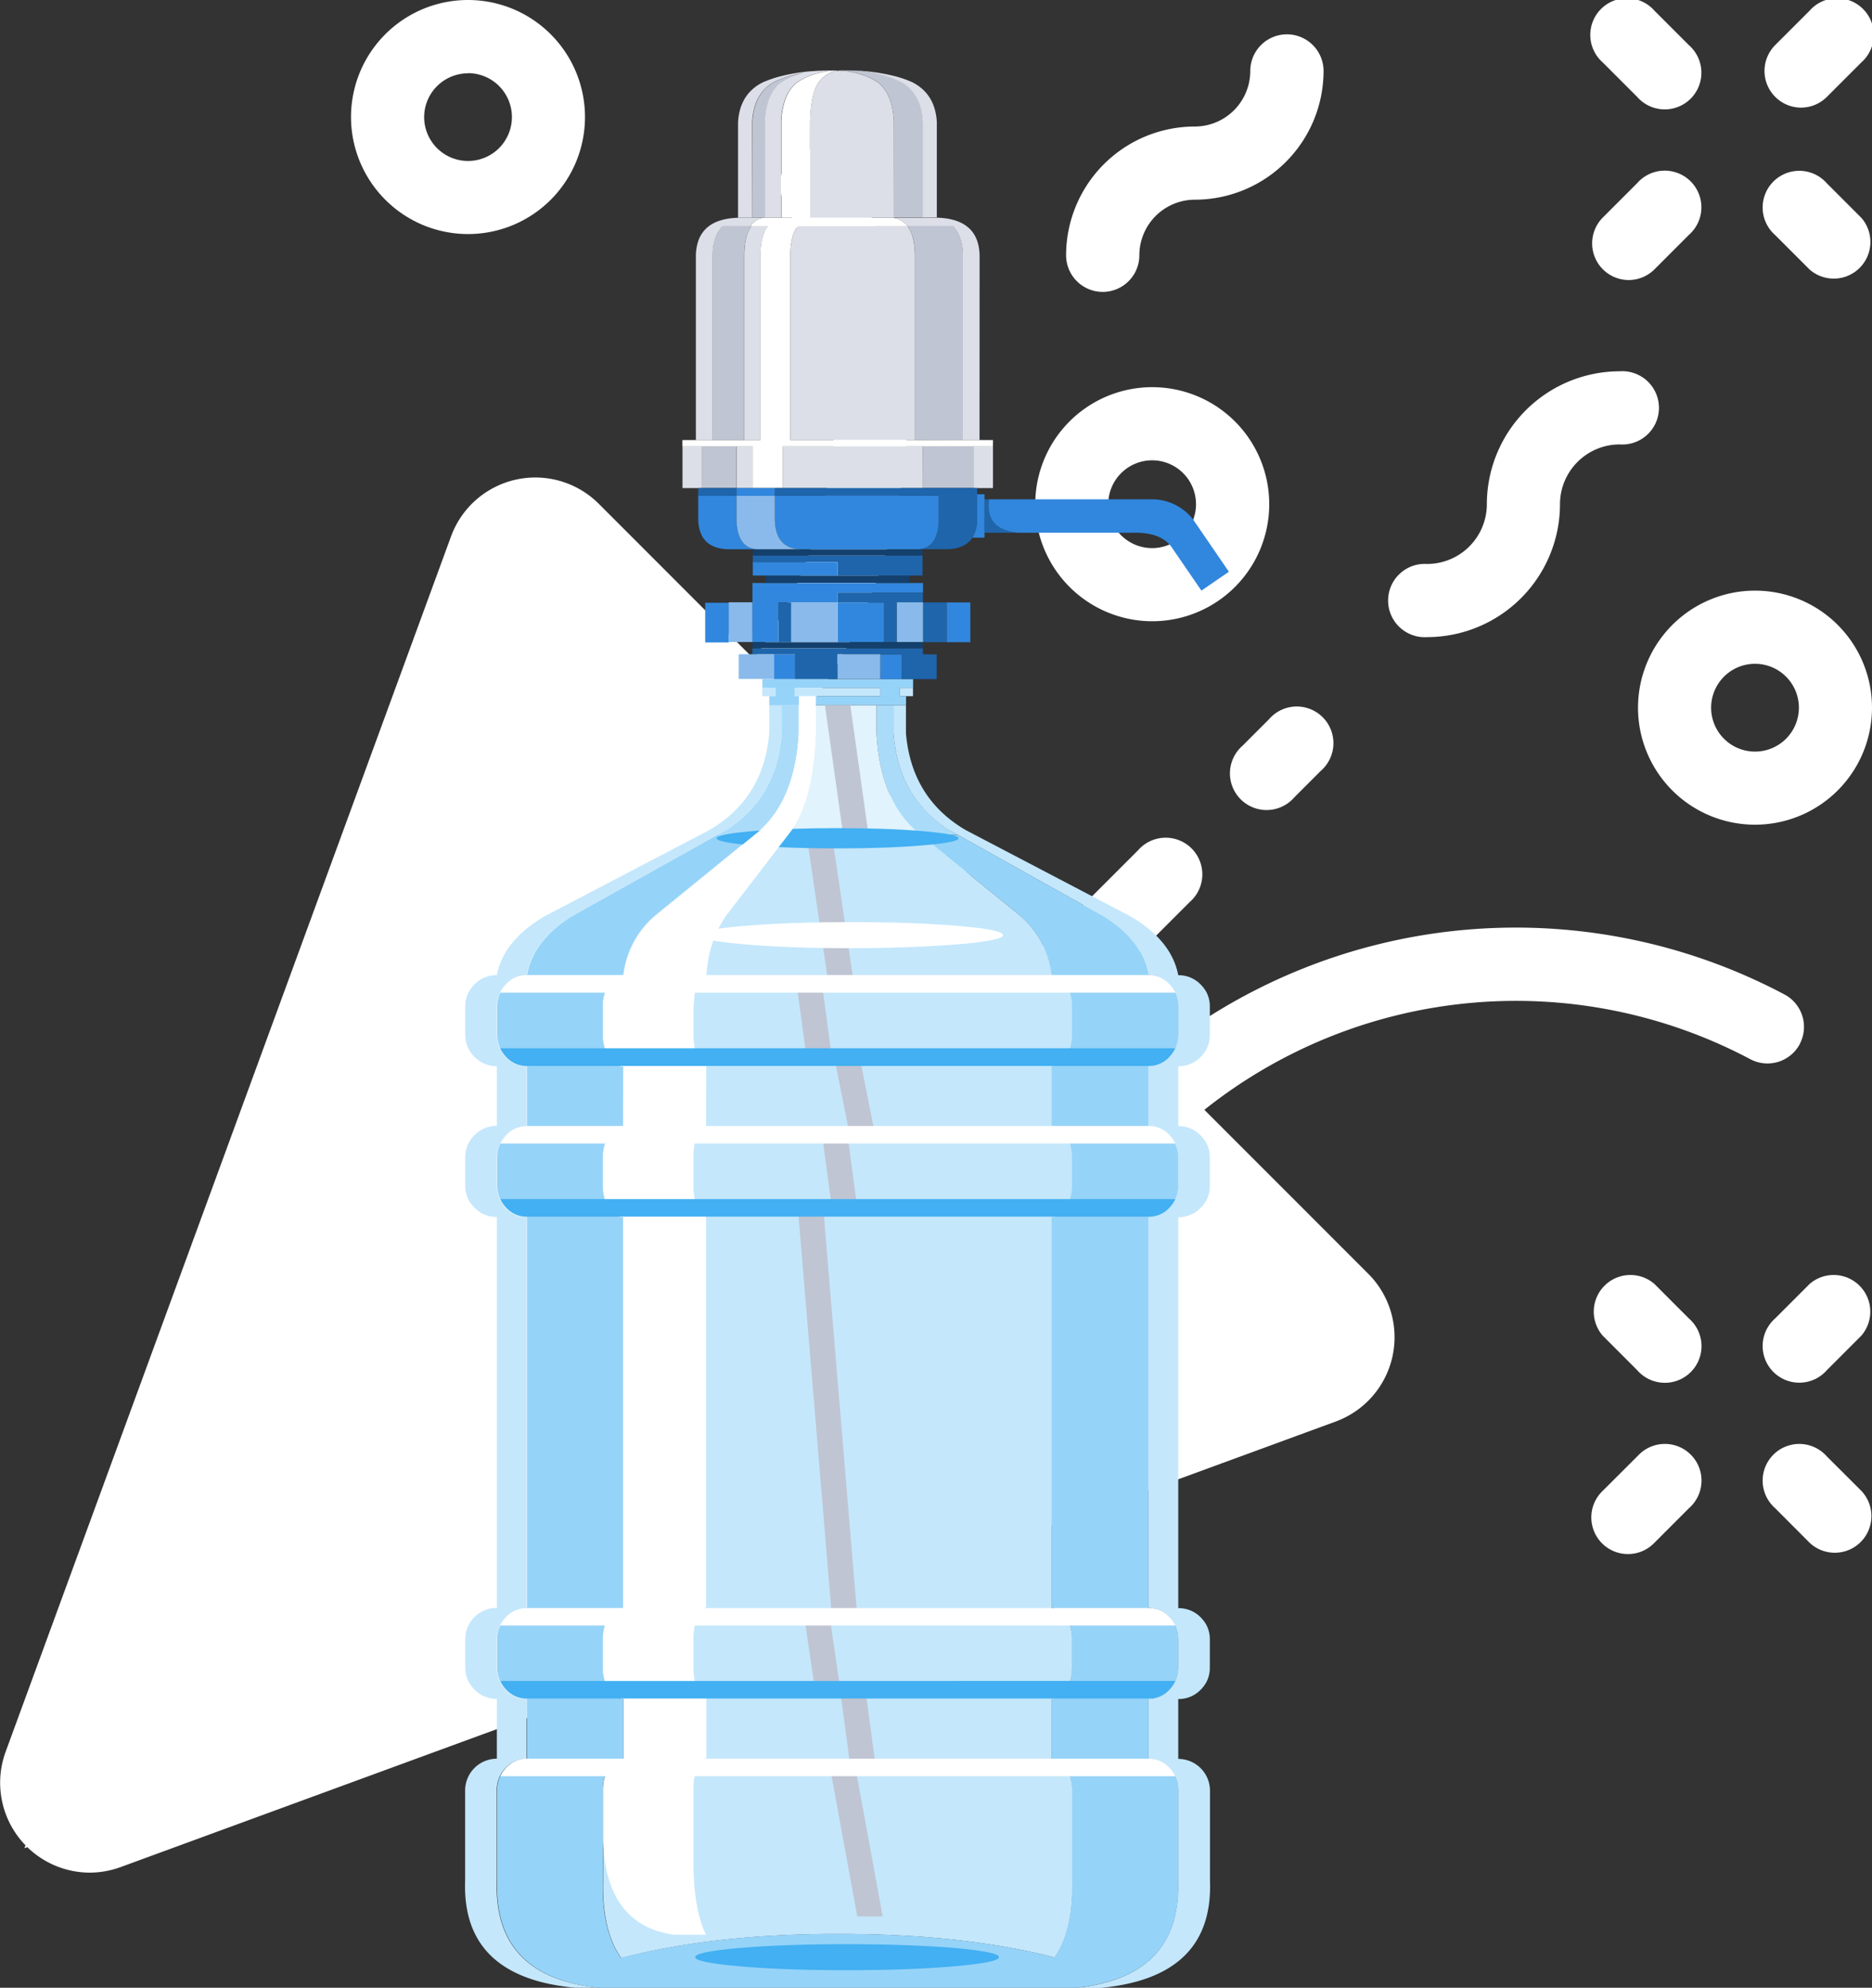 <?xml version="1.0" encoding="UTF-8"?> <svg xmlns="http://www.w3.org/2000/svg" id="Слой_1" data-name="Слой 1" viewBox="0 0 613 650.68"><rect x="0" y="0" width="613" height="650.68" fill="#333333" stroke="none"/> <defs> <style>.cls-1,.cls-8{fill:#fff;}.cls-2{fill:#aadcf9;}.cls-10,.cls-11,.cls-12,.cls-13,.cls-2,.cls-3,.cls-4,.cls-5,.cls-6,.cls-7,.cls-8,.cls-9{fill-rule:evenodd;}.cls-3{fill:#c4e7fb;}.cls-4{fill:#96d3f8;}.cls-5{fill:#e1f3fd;}.cls-6{fill:#c0c5d3;}.cls-7{fill:#42b0f2;}.cls-9{fill:#dcdfe7;}.cls-10{fill:#1e65ac;}.cls-11{fill:#3187dd;}.cls-12{fill:#13406c;}.cls-13{fill:#89baeb;}</style> </defs> <title>Помпа в подарок</title> <g id="_Группа_" data-name="&lt;Группа&gt;"> <path id="_Составной_контур_" data-name="&lt;Составной контур&gt;" class="cls-1" d="M754.35,442.73a12,12,0,0,0-5-16.19,187.77,187.77,0,0,0-207.06,20.67L523,427.86l31.59-31.59a12,12,0,1,0-16.93-16.93l-31.6,31.59L429,333.85a167.42,167.42,0,0,0,13.6-178.61,12,12,0,0,0-21.15,11.24,142.57,142.57,0,0,1-9.59,150.23l-50.79-50.8a29.39,29.39,0,0,0-48.37,10.67L166.83,674.47A29.44,29.44,0,0,0,194.3,714a29.74,29.74,0,0,0,10.23-1.83L602.42,566.32A29.39,29.39,0,0,0,613.09,518l-53.71-53.71a163.78,163.78,0,0,1,178.78-16.56,12,12,0,0,0,16.19-4.95ZM355.7,631.25,247.75,523.31l29.91-81.6L437.29,601.34ZM297.19,652.7,226.3,581.81l12.37-33.72,92.24,92.25Zm-100.9,37a5.43,5.43,0,0,1-7-7l27.9-76.12,55.19,55.19ZM597.62,539.9a5.29,5.29,0,0,1-3.44,3.93l-73.6,27-68.1-68.1a12,12,0,1,0-16.93,16.94L495.8,579.9l-33.73,12.36L286.74,416.93l12.37-33.73,60.25,60.25a12,12,0,1,0,16.93-16.93l-68.1-68.09,27-73.61a5.3,5.3,0,0,1,3.93-3.44,6,6,0,0,1,1.24-.13,5.21,5.21,0,0,1,3.78,1.6l252,252a5.29,5.29,0,0,1,1.47,5Z" transform="translate(-165 -101)"></path> <path id="_Контур_" data-name="&lt;Контур&gt;" class="cls-1" d="M526.09,196.55a12,12,0,0,0,12-12,18.21,18.21,0,0,1,18.19-18.18,42.18,42.18,0,0,0,42.13-42.13,12,12,0,0,0-24,0,18.19,18.19,0,0,1-18.18,18.18,42.18,42.18,0,0,0-42.13,42.13A12,12,0,0,0,526.09,196.55Z" transform="translate(-165 -101)"></path> <path id="_Контур_2" data-name="&lt;Контур&gt;" class="cls-1" d="M632.32,309.56a43.56,43.56,0,0,0,43.51-43.51,19.58,19.58,0,0,1,19.56-19.57,12,12,0,1,0,0-23.94,43.56,43.56,0,0,0-43.51,43.51,19.58,19.58,0,0,1-19.56,19.56,12,12,0,1,0,0,23.95Z" transform="translate(-165 -101)"></path> <path id="_Составной_контур_2" data-name="&lt;Составной контур&gt;" class="cls-1" d="M701.38,332.65a38.31,38.31,0,1,0,38.31-38.31A38.35,38.35,0,0,0,701.38,332.65Zm38.31-14.36a14.37,14.37,0,1,1-14.37,14.36A14.38,14.38,0,0,1,739.69,318.29Z" transform="translate(-165 -101)"></path> <path id="_Составной_контур_3" data-name="&lt;Составной контур&gt;" class="cls-1" d="M542.27,304.36A38.31,38.31,0,1,0,504,266.05,38.35,38.35,0,0,0,542.27,304.36Zm0-52.68a14.37,14.37,0,1,1-14.37,14.37A14.39,14.39,0,0,1,542.27,251.68Z" transform="translate(-165 -101)"></path> <path id="_Составной_контур_4" data-name="&lt;Составной контур&gt;" class="cls-1" d="M318.25,177.62a38.31,38.31,0,1,0-38.31-38.31A38.35,38.35,0,0,0,318.25,177.62Zm0-52.67a14.37,14.37,0,1,1-14.36,14.36A14.38,14.38,0,0,1,318.25,125Z" transform="translate(-165 -101)"></path> <path id="_Контур_3" data-name="&lt;Контур&gt;" class="cls-1" d="M706.77,521.31a12,12,0,0,0-16.93,16.93l11.28,11.29a12,12,0,1,0,16.93-16.93Z" transform="translate(-165 -101)"></path> <path id="_Контур_4" data-name="&lt;Контур&gt;" class="cls-1" d="M763.21,577.75a12,12,0,1,0-16.94,16.93L757.56,606A12,12,0,0,0,774.49,589Z" transform="translate(-165 -101)"></path> <path id="_Контур_5" data-name="&lt;Контур&gt;" class="cls-1" d="M757.56,521.31,746.27,532.6a12,12,0,1,0,16.94,16.93l11.28-11.29a12,12,0,0,0-16.93-16.93Z" transform="translate(-165 -101)"></path> <path id="_Контур_6" data-name="&lt;Контур&gt;" class="cls-1" d="M701.12,577.75,689.84,589A12,12,0,1,0,706.77,606l11.28-11.29a12,12,0,1,0-16.93-16.93Z" transform="translate(-165 -101)"></path> <path id="_Контур_7" data-name="&lt;Контур&gt;" class="cls-1" d="M754.74,136.23a12,12,0,0,0,8.47-3.5l11.29-11.29a12,12,0,1,0-16.94-16.93l-11.29,11.28a12,12,0,0,0,8.47,20.44Z" transform="translate(-165 -101)"></path> <path id="_Контур_8" data-name="&lt;Контур&gt;" class="cls-1" d="M698.3,192.67a12,12,0,0,0,8.47-3.5l11.28-11.29a12,12,0,1,0-16.93-16.94l-11.29,11.29a12,12,0,0,0,8.47,20.44Z" transform="translate(-165 -101)"></path> <path id="_Контур_9" data-name="&lt;Контур&gt;" class="cls-1" d="M763.21,161a12,12,0,1,0-16.94,16.93l11.29,11.29a12,12,0,0,0,16.93-16.94Z" transform="translate(-165 -101)"></path> <path id="_Контур_10" data-name="&lt;Контур&gt;" class="cls-1" d="M701.12,132.73a12,12,0,1,0,16.93-16.94l-11.28-11.28a12,12,0,1,0-16.94,16.93Z" transform="translate(-165 -101)"></path> <path id="_Контур_11" data-name="&lt;Контур&gt;" class="cls-1" d="M405.91,461.11a12,12,0,1,0,8.47,3.51A12.06,12.06,0,0,0,405.91,461.11Z" transform="translate(-165 -101)"></path> <path id="_Контур_12" data-name="&lt;Контур&gt;" class="cls-1" d="M580.59,336.4l-8.68,8.68A12,12,0,1,0,588.84,362l8.68-8.68a12,12,0,1,0-16.93-16.93Z" transform="translate(-165 -101)"></path> </g> <polygon class="cls-1" points="456 444 8 605 172 171 456 444"></polygon> <path class="cls-2" d="M399.87,374.29l2.79-1.55Q419.34,362.33,421,341v-9.11h5.56V341q-1.15,21.33-12.63,31.74L412,374.29Zm57.67-42.4V341q1.68,21.33,18.36,31.74l2.79,1.55H466.53l-1.93-1.55Q453.13,362.33,452,341v-9.11Z" transform="translate(-165 -101)"></path> <path class="cls-3" d="M361.53,751.68h-8.18a74.83,74.83,0,0,1-8.4-1.24q-28.65-6-27.64-33.87V687.1a10.41,10.41,0,0,1,10.39-10.4V657.1a10,10,0,0,1-7.34-3.05,10.67,10.67,0,0,1-2-2.74,10.19,10.19,0,0,1-1-4.6v-9a10.24,10.24,0,0,1,1-4.61,10.67,10.67,0,0,1,2-2.74,10,10,0,0,1,7.34-3v-128a10,10,0,0,1-7.34-3.05,10.8,10.8,0,0,1-2-2.73,10.31,10.31,0,0,1-1-4.62v-9a10.24,10.24,0,0,1,1-4.61,10.67,10.67,0,0,1,2-2.74,10,10,0,0,1,7.34-3.05V450a10,10,0,0,1-7.34-3.05,10.67,10.67,0,0,1-2-2.74,10.24,10.24,0,0,1-1-4.61v-9a10.31,10.31,0,0,1,1-4.62,10.8,10.8,0,0,1,2-2.73,10,10,0,0,1,7.34-3.05,23,23,0,0,1,.92-3.37q3.33-9.26,14.92-16l53.76-28.12q17.81-10.41,19.6-31.74v-9.11H421V341q-1.69,21.33-18.37,31.74l-2.79,1.55-47.53,26.57q-10.87,6.7-14,16a24.06,24.06,0,0,0-.84,3.37h-.25a9.1,9.1,0,0,0-6.64,3.05,11,11,0,0,0-1.88,2.73,10.68,10.68,0,0,0-1,4.62v9a10.44,10.44,0,0,0,2.84,7.35,9.1,9.1,0,0,0,6.64,3.05h.25v19.6h-.25a9.1,9.1,0,0,0-6.64,3.05,10.44,10.44,0,0,0-2.84,7.35v9a10.39,10.39,0,0,0,2.84,7.35,9.1,9.1,0,0,0,6.64,3.05h.25v128h-.25a9.1,9.1,0,0,0-6.64,3,10.87,10.87,0,0,0-1.88,2.74,10.61,10.61,0,0,0-1,4.61v9a10.44,10.44,0,0,0,2.84,7.34,9.1,9.1,0,0,0,6.64,3.05h.25v19.6a9.13,9.13,0,0,0-6.89,3,10.32,10.32,0,0,0-2.84,7.35v29.47q-.86,24.85,20.36,32.31A57.15,57.15,0,0,0,361.53,751.68Zm106.69-376,31,25.19a30.21,30.21,0,0,1,9.62,16,30.78,30.78,0,0,1,.58,3.37h.09q2.72,0,4.65,3.05a11.43,11.43,0,0,1,1.3,2.73,15,15,0,0,1,.65,4.62v9a14.93,14.93,0,0,1-.67,4.61,11.26,11.26,0,0,1-1.28,2.74q-1.93,3-4.65,3.05h-.09v19.6h.09q2.72,0,4.65,3.05a11.26,11.26,0,0,1,1.28,2.74,14.93,14.93,0,0,1,.67,4.61v9a15,15,0,0,1-.67,4.62,11.37,11.37,0,0,1-1.28,2.73q-1.93,3-4.65,3.05h-.09v128h.09q2.72,0,4.65,3a11.32,11.32,0,0,1,1.3,2.74,14.94,14.94,0,0,1,.65,4.61v9a14.86,14.86,0,0,1-.67,4.6,11.26,11.26,0,0,1-1.28,2.74q-1.93,3-4.65,3.05h-.09v19.6q2.77,0,4.74,3a13.18,13.18,0,0,1,2,7.35v29.47q.39,16.38-5.8,25.19-28.5-7.37-66.87-7.71h-8.32q-38.33.42-66.73,7.9-6.33-8.84-5.94-25.38V687.1a13.34,13.34,0,0,1,1.95-7.35q2-3,4.74-3V657.1h-.09q-2.71,0-4.65-3.05a11.65,11.65,0,0,1-1.28-2.74,14.86,14.86,0,0,1-.67-4.6v-9a15.24,15.24,0,0,1,.66-4.61,11.68,11.68,0,0,1,1.29-2.74q1.94-3,4.65-3h.09v-128h-.09q-2.71,0-4.65-3.05a11.77,11.77,0,0,1-1.28-2.73,15,15,0,0,1-.67-4.62v-9a14.93,14.93,0,0,1,.67-4.61,11.65,11.65,0,0,1,1.28-2.74q1.94-3,4.65-3.05h.09V450h-.09q-2.71,0-4.65-3.05a11.65,11.65,0,0,1-1.28-2.74,14.93,14.93,0,0,1-.67-4.61v-9a15.35,15.35,0,0,1,.66-4.62,11.79,11.79,0,0,1,1.29-2.73q1.94-3,4.65-3.05h.09a33.37,33.37,0,0,1,.58-3.37,30.27,30.27,0,0,1,9.62-16l31-25.19Zm-53.63-49.53H419v2.74h-4.36Zm49.38,0v2.74h-4.36v-2.74Zm-6.43,5.75h4.12V341q1.8,21.33,19.6,31.74L535,400.86q11.58,6.7,14.91,16a23,23,0,0,1,.92,3.37,10,10,0,0,1,7.34,3.05,10.8,10.8,0,0,1,2,2.73,10.31,10.31,0,0,1,1,4.62v9a10.24,10.24,0,0,1-1,4.61,10.67,10.67,0,0,1-2,2.74,10,10,0,0,1-7.34,3.05v19.6a10,10,0,0,1,7.34,3.05,10.67,10.67,0,0,1,2,2.74,10.24,10.24,0,0,1,1,4.61v9a10.31,10.31,0,0,1-1,4.62,10.8,10.8,0,0,1-2,2.73,10,10,0,0,1-7.34,3.05v128a10,10,0,0,1,7.34,3,10.67,10.67,0,0,1,2,2.74,10.24,10.24,0,0,1,1,4.61v9a10.19,10.19,0,0,1-1,4.6,10.67,10.67,0,0,1-2,2.74,10,10,0,0,1-7.34,3.05v19.6a10.41,10.41,0,0,1,10.39,10.4v29.47q1,27.63-27,33.74a72.33,72.33,0,0,1-9,1.37H517a56.18,56.18,0,0,0,13.85-3q20.73-7.56,19.9-32.15V687.1a10.37,10.37,0,0,0-2.85-7.35,9.1,9.1,0,0,0-6.88-3V657.1h.24a9.1,9.1,0,0,0,6.64-3.05,10.5,10.5,0,0,0,2.85-7.34v-9a10.76,10.76,0,0,0-1-4.61,10.38,10.38,0,0,0-1.88-2.74,9.1,9.1,0,0,0-6.64-3h-.24v-128h.24a9.1,9.1,0,0,0,6.64-3.05,10.44,10.44,0,0,0,2.85-7.35v-9a10.5,10.5,0,0,0-2.85-7.35,9.1,9.1,0,0,0-6.64-3.05h-.24V450h.24a9.1,9.1,0,0,0,6.64-3.05,10.5,10.5,0,0,0,2.85-7.35v-9a10.83,10.83,0,0,0-1-4.62,10.49,10.49,0,0,0-1.88-2.73,9.1,9.1,0,0,0-6.64-3.05h-.24a22.77,22.77,0,0,0-.85-3.37q-3.12-9.26-14-16l-47.53-26.57-2.79-1.55Q459.22,362.33,457.54,341Zm-4.23-3H425.25v-2.74h28.06Z" transform="translate(-165 -101)"></path> <path class="cls-4" d="M457.54,331.89H416.9v-3H419v-2.74h-4.36v-2.88H464v2.88h-4.36v2.74h2.05v3Zm-4.23-3v-2.74H425.25v2.74Zm14.91,46.79-1.69-1.38h12.16l47.53,26.57q10.88,6.7,14,16a22.77,22.77,0,0,1,.85,3.37h.24a9.1,9.1,0,0,1,6.64,3.05,10.49,10.49,0,0,1,1.88,2.73,10.83,10.83,0,0,1,1,4.62v9a10.5,10.5,0,0,1-2.85,7.35A9.1,9.1,0,0,1,541.3,450h-.24v19.6h.24a9.1,9.1,0,0,1,6.64,3.05,10.5,10.5,0,0,1,2.85,7.35v9a10.44,10.44,0,0,1-2.85,7.35,9.1,9.1,0,0,1-6.64,3.05h-.24v128h.24a9.1,9.1,0,0,1,6.64,3,10.38,10.38,0,0,1,1.88,2.74,10.76,10.76,0,0,1,1,4.61v9a10.5,10.5,0,0,1-2.85,7.34,9.1,9.1,0,0,1-6.64,3.05h-.24v19.6a9.1,9.1,0,0,1,6.88,3,10.37,10.37,0,0,1,2.85,7.35v29.47q.83,24.6-19.9,32.15a56.18,56.18,0,0,1-13.85,3H361.53a57.15,57.15,0,0,1-13.39-2.8q-21.21-7.46-20.36-32.31V687.1a10.32,10.32,0,0,1,2.84-7.35,9.13,9.13,0,0,1,6.89-3V657.1h-.25a9.1,9.1,0,0,1-6.64-3.05,10.44,10.44,0,0,1-2.84-7.34v-9a10.61,10.61,0,0,1,1-4.61,10.87,10.87,0,0,1,1.88-2.74,9.1,9.1,0,0,1,6.64-3h.25v-128h-.25a9.1,9.1,0,0,1-6.64-3.05,10.39,10.39,0,0,1-2.84-7.35v-9a10.44,10.44,0,0,1,2.84-7.35,9.1,9.1,0,0,1,6.64-3.05h.25V450h-.25a9.1,9.1,0,0,1-6.64-3.05,10.44,10.44,0,0,1-2.84-7.35v-9a10.68,10.68,0,0,1,1-4.62,11,11,0,0,1,1.88-2.73,9.1,9.1,0,0,1,6.64-3.05h.25a24.06,24.06,0,0,1,.84-3.37q3.12-9.26,14-16l47.53-26.57H412l-1.7,1.38-31,25.19a30.27,30.27,0,0,0-9.62,16,33.37,33.37,0,0,0-.58,3.37h-.09q-2.71,0-4.65,3.05a11.79,11.79,0,0,0-1.29,2.73,15.35,15.35,0,0,0-.66,4.62v9a14.93,14.93,0,0,0,.67,4.61,11.65,11.65,0,0,0,1.28,2.74q1.94,3,4.65,3.05h.09v19.6h-.09q-2.71,0-4.65,3.05a11.65,11.65,0,0,0-1.28,2.74,14.93,14.93,0,0,0-.67,4.61v9a15,15,0,0,0,.67,4.62,11.77,11.77,0,0,0,1.28,2.73q1.94,3,4.65,3.05h.09v128h-.09q-2.71,0-4.65,3a11.68,11.68,0,0,0-1.29,2.74,15.24,15.24,0,0,0-.66,4.61v9a14.86,14.86,0,0,0,.67,4.6,11.65,11.65,0,0,0,1.28,2.74q1.94,3,4.65,3.05h.09v19.6q-2.77,0-4.74,3a13.34,13.34,0,0,0-1.95,7.35v29.47q-.39,16.54,5.94,25.38,28.41-7.47,66.73-7.9h8.32q38.37.35,66.87,7.71,6.18-8.82,5.8-25.19V687.1a13.18,13.18,0,0,0-2-7.35q-2-3-4.74-3V657.1h.09q2.72,0,4.65-3.05a11.26,11.26,0,0,0,1.28-2.74,14.86,14.86,0,0,0,.67-4.6v-9a14.94,14.94,0,0,0-.65-4.61,11.32,11.32,0,0,0-1.3-2.74q-1.93-3-4.65-3h-.09v-128h.09q2.72,0,4.65-3.05a11.37,11.37,0,0,0,1.28-2.73,15,15,0,0,0,.67-4.62v-9a14.93,14.93,0,0,0-.67-4.61,11.26,11.26,0,0,0-1.28-2.74q-1.93-3-4.65-3.05h-.09V450h.09q2.72,0,4.65-3.05a11.26,11.26,0,0,0,1.28-2.74,14.93,14.93,0,0,0,.67-4.61v-9a15,15,0,0,0-.65-4.62,11.43,11.43,0,0,0-1.3-2.73q-1.93-3-4.65-3.05h-.09a30.78,30.78,0,0,0-.58-3.37,30.21,30.21,0,0,0-9.62-16Z" transform="translate(-165 -101)"></path> <path class="cls-5" d="M468.22,375.67H410.34l1.7-1.38,1.92-1.55q11.48-10.41,12.63-31.74v-9.11H452V341q1.17,21.33,12.63,31.74l1.93,1.55Z" transform="translate(-165 -101)"></path> <polygon class="cls-6" points="280.03 578.15 289.04 627.34 280.72 627.34 271.72 578.15 280.03 578.15"></polygon> <polygon class="cls-6" points="283.3 552.52 286.76 578.15 278.45 578.15 274.98 552.52 283.3 552.52"></polygon> <polygon class="cls-6" points="271.64 528.96 275.1 552.52 266.79 552.52 263.32 528.96 271.64 528.96"></polygon> <polygon class="cls-6" points="269.62 395.98 280.7 528.96 272.39 528.96 261.31 395.98 269.62 395.98"></polygon> <polygon class="cls-6" points="277.35 370.34 280.82 395.98 272.5 395.98 269.04 370.34 277.35 370.34"></polygon> <polygon class="cls-6" points="281.5 346.09 286.35 370.34 278.03 370.34 273.18 346.09 281.5 346.09"></polygon> <polygon class="cls-6" points="268.94 320.46 272.4 346.09 264.09 346.09 260.63 320.46 268.94 320.46"></polygon> <polygon class="cls-6" points="272.54 274.04 279.37 320.46 271.05 320.46 264.23 274.04 272.54 274.04"></polygon> <polygon class="cls-6" points="270.14 230.91 278.46 230.91 284.52 274.04 276.21 274.04 270.14 230.91"></polygon> <path class="cls-7" d="M411.25,377.72q-11.58-1-11.58-2.31t11.58-2.33q11.6-1,28-1t28,1q11.61,1,11.61,2.33t-11.61,2.31q-11.57,1-28,1T411.25,377.72Z" transform="translate(-165 -101)"></path> <path class="cls-7" d="M407.19,744.66q-14.55-1.26-14.55-3t14.55-3q14.58-1.25,35.19-1.24t35.16,1.24q14.59,1.29,14.59,3t-14.59,3q-14.55,1.27-35.16,1.28T407.19,744.66Z" transform="translate(-165 -101)"></path> <path class="cls-8" d="M432.16,328.86V341q-.72,21.31-7.88,31.73l-21.6,28.13a36.69,36.69,0,0,0-6,16c-.15,1.1-.28,2.22-.36,3.36-1.17,0-2.16,1.05-3,3.05a15.66,15.66,0,0,0-.8,2.74l-.42,4.61v9a23.49,23.49,0,0,0,.42,4.61,14.74,14.74,0,0,0,.8,2.73c.8,2,1.78,3,2.94,3.05h0l-.05,19.61c-1.14,0-2.11,1-2.91,3a14.74,14.74,0,0,0-.8,2.73,23.15,23.15,0,0,0-.42,4v9.59a23.42,23.42,0,0,0,.42,4.61,14.85,14.85,0,0,0,.8,2.74c.8,2,1.77,3,2.91,3v128c-1.14,0-2.11,1-2.91,3a15.55,15.55,0,0,0-.8,2.73,24.19,24.19,0,0,0-.42,4v9.59a23.42,23.42,0,0,0,.42,4.61,15.08,15.08,0,0,0,.8,2.74c.8,2,1.79,3,3,3v19.61q-1.75,0-3,3a14.62,14.62,0,0,0-.8,2.74,22.93,22.93,0,0,0-.42,4v21.79q-.24,17.36,4.11,26.22H385.68q-22.51-3.16-23.21-31.38V686.62a14.59,14.59,0,0,1,.67-4.14,11.65,11.65,0,0,1,1.28-2.74q1.93-3,4.73-3V657.08q-2.79,0-4.73-3a12,12,0,0,1-1.28-2.74,14.93,14.93,0,0,1-.67-4.61v-9.44a14.6,14.6,0,0,1,.65-4.14,12.25,12.25,0,0,1,1.3-2.73q1.93-3,4.65-3v-128q-2.71,0-4.65-3a11.84,11.84,0,0,1-1.28-2.74,14.93,14.93,0,0,1-.67-4.61v-9.44a14.59,14.59,0,0,1,.67-4.14,11.77,11.77,0,0,1,1.28-2.73q1.93-3,4.65-3l.08-19.61h0q-2.78-.06-4.7-3.05a11.77,11.77,0,0,1-1.28-2.73,15,15,0,0,1-.67-4.61v-9a12.62,12.62,0,0,1,0-1.74,7.94,7.94,0,0,1,.65-2.87,12.32,12.32,0,0,1,1.3-2.74c1.29-2,2.87-3,4.73-3.05a33.68,33.68,0,0,1,.59-3.36,30.18,30.18,0,0,1,9.61-16L414,372.72Q425.44,362.31,426.6,341V328.86Z" transform="translate(-165 -101)"></path> <path class="cls-8" d="M548,423.22a10.83,10.83,0,0,1,1.89,2.74H328.76a10.83,10.83,0,0,1,1.89-2.74,9.1,9.1,0,0,1,6.63-3.05h204A9.1,9.1,0,0,1,548,423.22Zm0,49.37a10.45,10.45,0,0,1,1.87,2.73h-221a10.45,10.45,0,0,1,1.87-2.73,9.07,9.07,0,0,1,6.63-3h204A9.07,9.07,0,0,1,548,472.59Zm-6.63,204.1a9.07,9.07,0,0,1,6.63,3,10.34,10.34,0,0,1,1.87,2.74h-221a10.34,10.34,0,0,1,1.87-2.74,9.07,9.07,0,0,1,6.63-3ZM548,630.38a10.78,10.78,0,0,1,1.89,2.73H328.76a10.78,10.78,0,0,1,1.89-2.73,9.07,9.07,0,0,1,6.63-3h204A9.07,9.07,0,0,1,548,630.38Z" transform="translate(-165 -101)"></path> <path class="cls-7" d="M549.82,444.15a10.45,10.45,0,0,1-1.87,2.73,9.07,9.07,0,0,1-6.63,3.05h-204a9.07,9.07,0,0,1-6.63-3.05,10.45,10.45,0,0,1-1.87-2.73ZM548,496.25a9.09,9.09,0,0,1-6.63,3h-204a9.09,9.09,0,0,1-6.63-3,10.5,10.5,0,0,1-1.87-2.74h221A10.5,10.5,0,0,1,548,496.25Zm1.87,155A10.67,10.67,0,0,1,548,654a9.09,9.09,0,0,1-6.63,3h-204a9.09,9.09,0,0,1-6.63-3,10.67,10.67,0,0,1-1.87-2.74Z" transform="translate(-165 -101)"></path> <path class="cls-8" d="M443.7,402.85q20.61,0,35.16,1.25t14.58,3q0,1.77-14.58,3t-35.16,1.29q-20.61,0-35.2-1.29t-14.54-3q0-1.77,14.54-3T443.7,402.85Z" transform="translate(-165 -101)"></path> <path class="cls-6" d="M410.71,175h.4q-2.36,3.08-2.42,9.62v60.39H398.28V184.66q.11-6.54,3.36-9.62Zm-4.54,72.07v13.67H394.81V247.11Zm61,0h16.66v13.67H467.13Zm-2.52-2.06V184.66q-.08-6.54-2.42-9.62H477q3.26,3.08,3.36,9.62v60.39Z" transform="translate(-165 -101)"></path> <path class="cls-9" d="M485.76,245.05h-5.44V184.66q-.1-6.54-3.36-9.62H462.19q2.34,3.08,2.42,9.62v60.39H423.79V184.66q.07-6.54,2.42-9.62h36a7,7,0,0,0-5.54-2.78h15.2q6.22.18,9.66,2.78,4.11,3.08,4.25,9.62Zm4.4,2.06v13.67h-6.37V247.11Zm-23,0v13.67H421.28V247.11Zm-56-72.07h5.3q-2.36,3.08-2.42,9.62v60.39h-5.3V184.66Q408.77,178.12,411.11,175Zm-.4,0h-9.07q-3.25,3.08-3.36,9.62v60.39h-5.46V184.66a15.59,15.59,0,0,1,.71-4.53,10,10,0,0,1,3.54-5.09l0,0q3.43-2.58,9.62-2.76h8.43A6.18,6.18,0,0,0,410.71,175Zm-15.9,72.07v13.67h-6.37V247.11Zm11.36,13.67V247.11h5.29v13.67Z" transform="translate(-165 -101)"></path> <path class="cls-8" d="M464.61,245.05h25.55v2.06H421.28v13.67h-9.82V247.11h-23v-2.06H414V184.66q.08-6.54,2.42-9.62h-5.7a6.18,6.18,0,0,1,4.44-2.78h41.5a7,7,0,0,1,5.54,2.78h-36q-2.35,3.08-2.42,9.62v60.39Z" transform="translate(-165 -101)"></path> <path class="cls-6" d="M439.85,124.05a9.07,9.07,0,0,1,.91-.06h.09l3.93.11a46.16,46.16,0,0,1,11.13,2,30.77,30.77,0,0,1,4.34,1.78q6.45,3.81,6.91,13l0,.52v30.78h-9.45V141.48c0-.18,0-.35,0-.52q-.36-9.22-5.22-13a20,20,0,0,0-3.25-1.78A27.22,27.22,0,0,0,439.85,124.05Zm-24.3,48.21h-4.16V141.48c0-.18,0-.35,0-.52q.48-9.22,6.94-13a30.38,30.38,0,0,1,4.31-1.78,40.34,40.34,0,0,1,5.8-1.41,23.21,23.21,0,0,0-4.41,1.41,20,20,0,0,0-3.26,1.78q-4.87,3.81-5.23,13c0,.17,0,.34,0,.52Z" transform="translate(-165 -101)"></path> <path class="cls-9" d="M457.74,172.26H430.26V141.48c0-.18,0-.35,0-.52.12-6.15,1.06-10.5,2.79-13a11.72,11.72,0,0,1,1.73-1.78,9.3,9.3,0,0,1,4.49-2l.56-.06a27.22,27.22,0,0,1,9.4,2.09,20,20,0,0,1,3.25,1.78q4.86,3.81,5.22,13c0,.17,0,.34,0,.52Zm-13-48.16a61.29,61.29,0,0,1,13.93,2,37.72,37.72,0,0,1,5,1.78q7.54,3.81,8.1,13l0,.52v30.78h-4.66V141.48l0-.52q-.46-9.22-6.91-13a30.77,30.77,0,0,0-4.34-1.78A46.16,46.16,0,0,0,444.78,124.1Zm-33.39,48.16h-4.67V141.48l0-.52q.56-9.22,8.1-13a39.22,39.22,0,0,1,5-1.78,58.14,58.14,0,0,1,11.47-1.9c.8-.06,1.62-.11,2.45-.14l3.93-.11h.07a9.28,9.28,0,0,1,.93.06,27.11,27.11,0,0,0-9.39,2.09,20,20,0,0,0-3.26,1.78q-4.87,3.81-5.23,13c0,.17,0,.34,0,.52v30.78h-5.3V141.48c0-.18,0-.35,0-.52q.36-9.22,5.23-13a20,20,0,0,1,3.26-1.78,23.21,23.21,0,0,1,4.41-1.41,40.34,40.34,0,0,0-5.8,1.41,30.38,30.38,0,0,0-4.31,1.78q-6.47,3.81-6.94,13c0,.17,0,.34,0,.52Z" transform="translate(-165 -101)"></path> <path class="cls-8" d="M430.26,172.26h-9.41V141.48c0-.18,0-.35,0-.52q.36-9.22,5.23-13a20,20,0,0,1,3.26-1.78,27.11,27.11,0,0,1,9.39-2.09l.55.06a9.3,9.3,0,0,0-4.49,2,11.72,11.72,0,0,0-1.73,1.78c-1.73,2.54-2.67,6.89-2.79,13,0,.17,0,.34,0,.52Z" transform="translate(-165 -101)"></path> <path class="cls-10" d="M488.88,264.45q-1.36,9.92,9.59,10.94H487.38V264.45Z" transform="translate(-165 -101)"></path> <path class="cls-11" d="M498.47,275.39q-11-1-9.59-10.94h53.19a17.08,17.08,0,0,1,13.63,6.61l11.71,17.1-9,6.18-9.33-13.6q-3.49-5.65-13.25-5.35Zm-11.09-10.94V277h-4a11.38,11.38,0,0,0,1.57-5.92v-8.3h2.43Z" transform="translate(-165 -101)"></path> <path class="cls-11" d="M475,311.21v-13h7.74v13Zm-63.6-13v-6.37h55.85V295H439.29v3.2h15.22v13H439.29v-13H419.94v13h-8.57Zm41.89,25.09v-8.09h7v8.09Zm-34.91,0v-8.09h7v8.09Zm-14.73-12h-7.73v-13h7.73Z" transform="translate(-165 -101)"></path> <path class="cls-10" d="M475,311.21h-7.75v-13h-8.58v13h-4.13v-13H439.29V295h27.93v3.2H475Zm-21.71,4h-14v8.09h-14v-8.09H411.37v-2h55.85v2h4.49v8.09H460.25v-8.09Zm-29.17-4h-4.15v-13h4.15Z" transform="translate(-165 -101)"></path> <polygon class="cls-12" points="289.51 210.21 293.64 210.21 302.23 210.21 302.23 212.19 246.38 212.19 246.38 210.21 254.94 210.21 259.09 210.21 274.29 210.21 289.51 210.21"></polygon> <path class="cls-13" d="M403.62,298.16h7.75v13h-7.75Zm14.73,25.09H406.89v-8.09h11.46Zm34.91-8.09v8.09h-14v-8.09Zm14-4h-8.58v-13h8.58Zm-27.93,0h-15.2v-13h15.2Z" transform="translate(-165 -101)"></path> <path class="cls-12" d="M426.94,280.8h40.15v2.08H411.51V280.8h15.43Zm12.35,8.59h23.49v2.4h-47v-2.4Z" transform="translate(-165 -101)"></path> <path class="cls-10" d="M411.51,282.88h55.58v6.51h-27.8V285H411.51Zm-5.34-22.1v2.54H393.64v-2.54Zm60.92,20h-1.4c4.35-.25,6.6-3.47,6.72-9.69v-7.79H418.72v-2.54H485v10.33a11.38,11.38,0,0,1-1.57,5.92q-2.33,3.54-8,3.77Z" transform="translate(-165 -101)"></path> <path class="cls-11" d="M439.29,289.39H411.51V285h27.78Zm26.4-8.59H426.94c-5.32-.25-8.06-3.47-8.22-9.69v-7.79H406.17v7.79c.13,6.22,2.38,9.44,6.74,9.69h-9.7q-9.3-.37-9.57-9.69v-7.79h12.53v-2.54h12.55v2.54h53.69v7.79C472.29,277.33,470,280.55,465.69,280.8Z" transform="translate(-165 -101)"></path> <path class="cls-13" d="M412.91,280.8c-4.36-.25-6.61-3.47-6.74-9.69v-7.79h12.55v7.79c.16,6.22,2.9,9.44,8.22,9.69Z" transform="translate(-165 -101)"></path> </svg> 